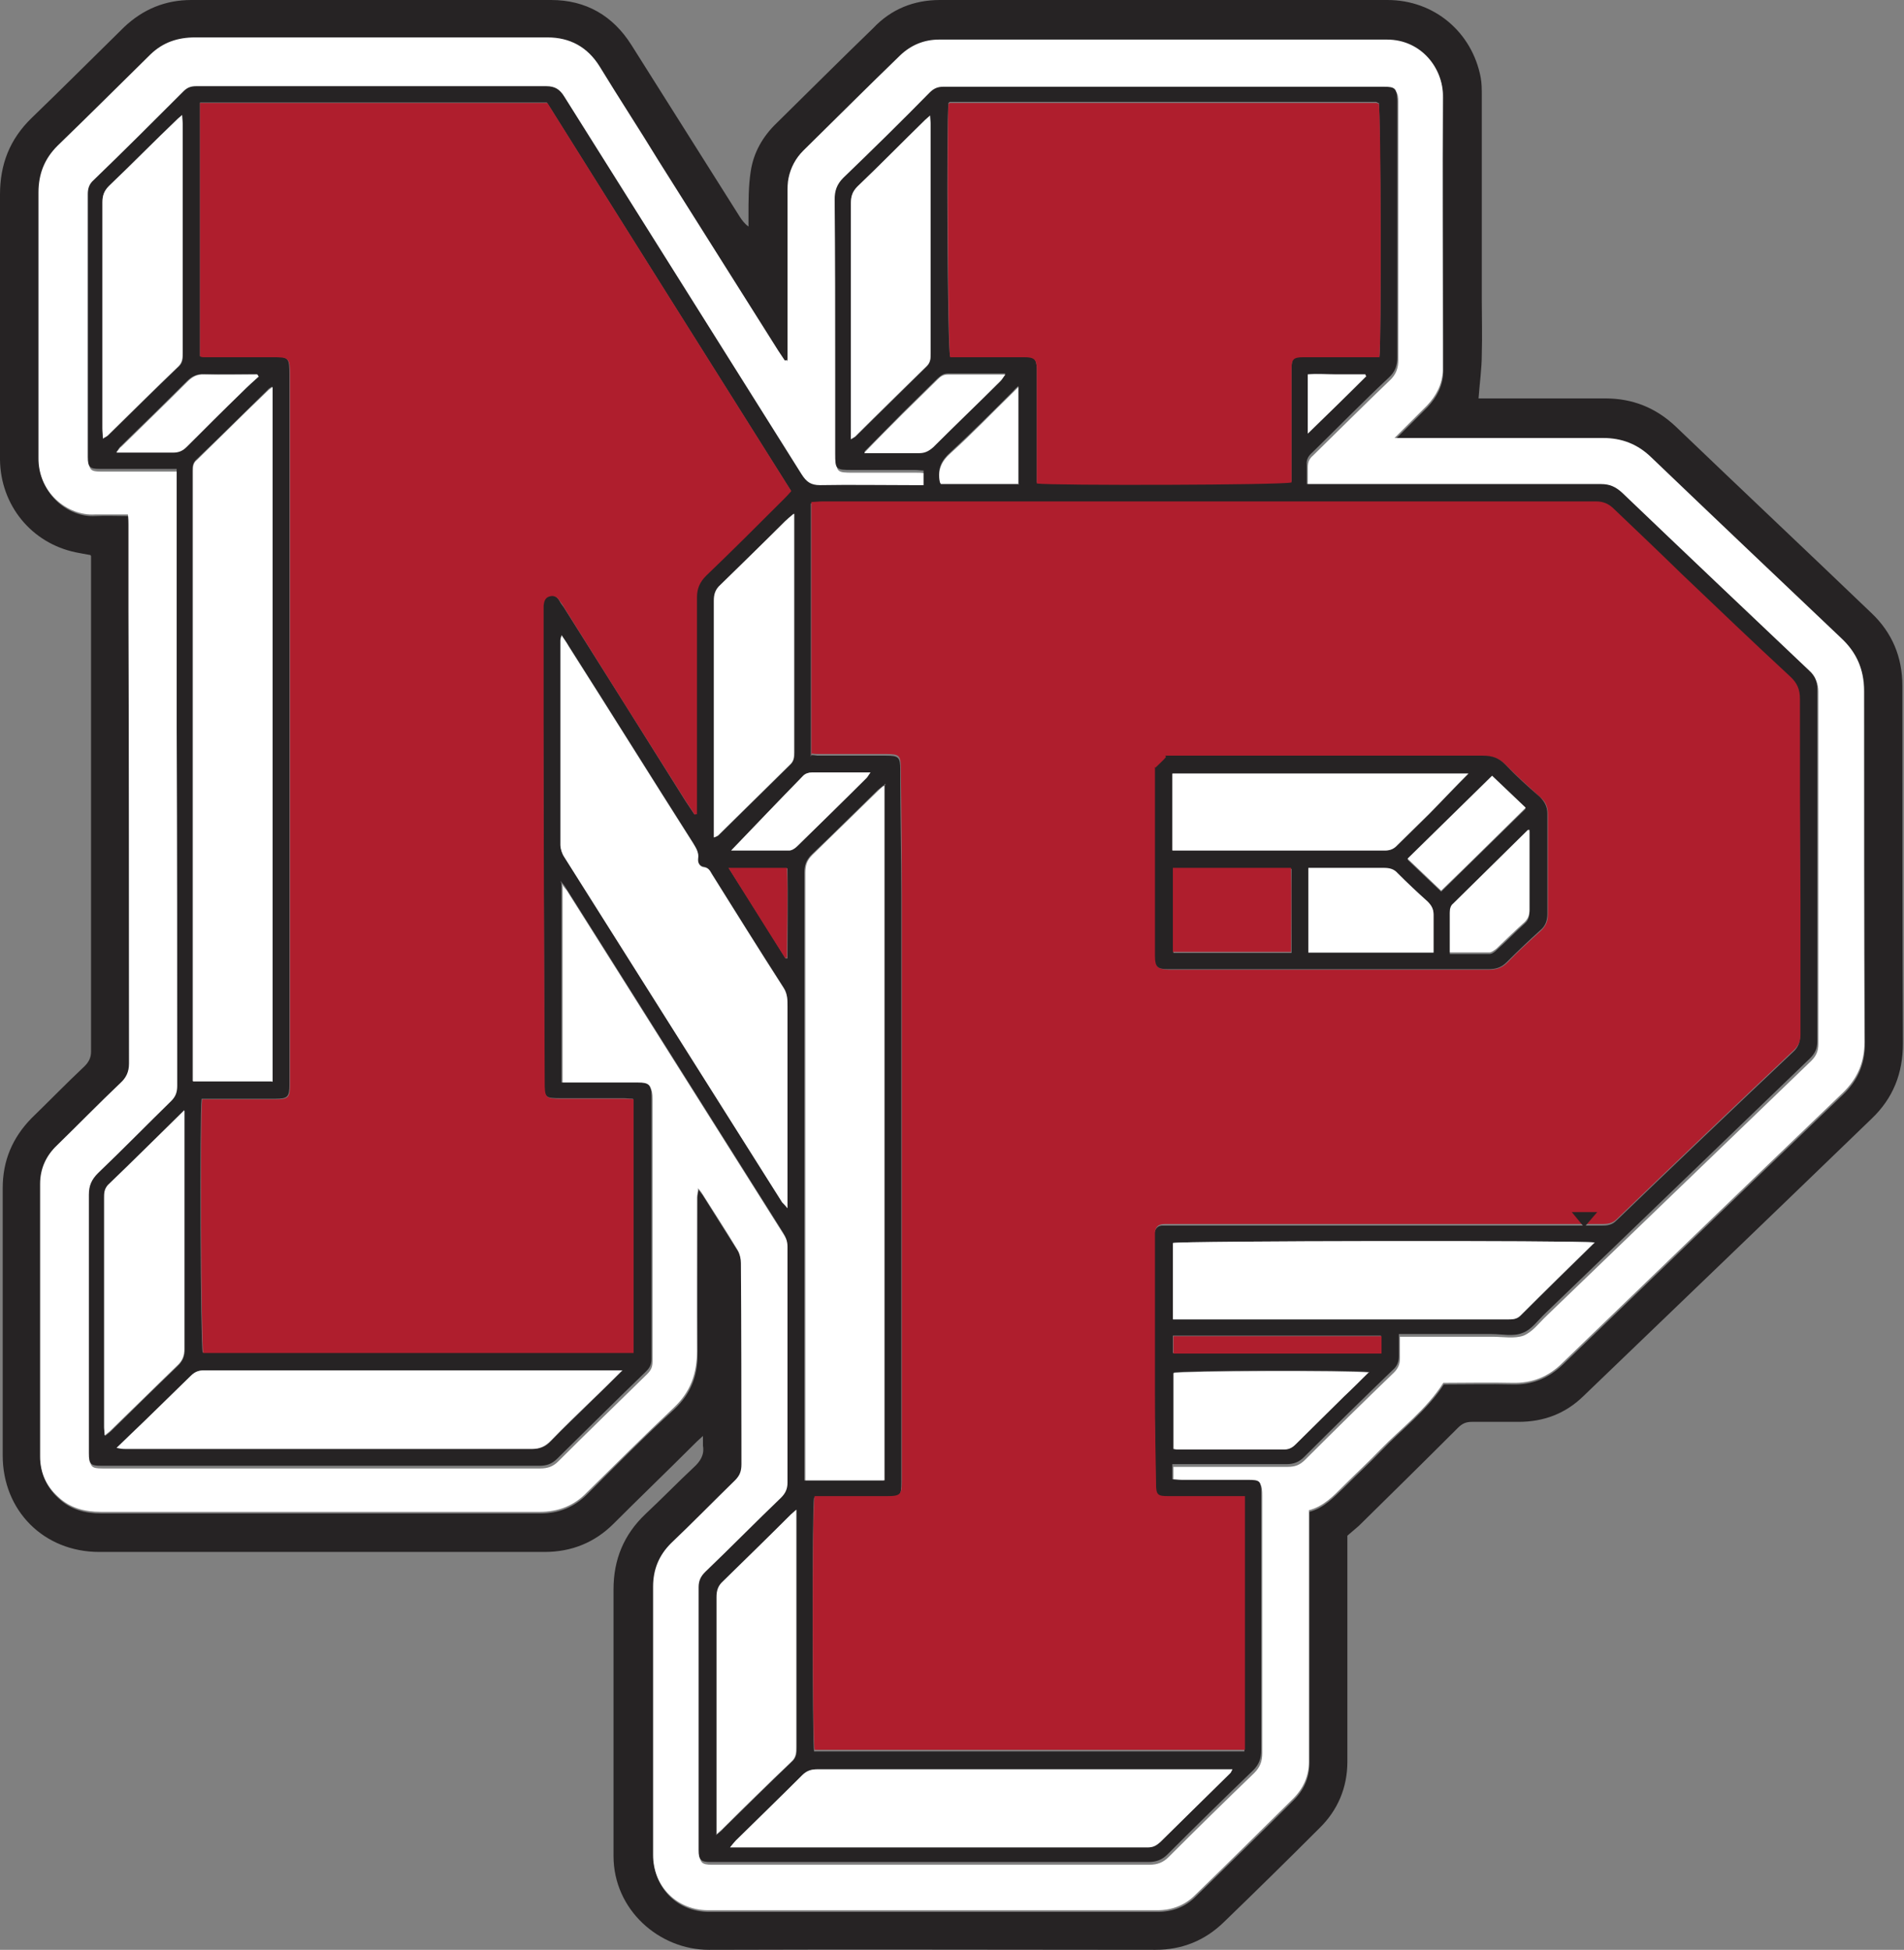 <?xml version="1.0" encoding="UTF-8"?><svg id="Layer_2" xmlns="http://www.w3.org/2000/svg" viewBox="0 0 35.13 35.97"><rect x="0" y="0" width="35.13" height="35.97" fill="#808080" stroke="none"/><defs><style>.cls-1{fill:#fff;}.cls-2{fill:#af1e2d;}.cls-3{fill:#262324;}</style></defs><g id="Layer_2-2"><g><path class="cls-3" d="M1.67,10.24c-.1-.02-.18-.03-.27-.05C.58,10.02,.01,9.32,0,8.48,0,6.85,0,5.22,0,3.59c0-.56,.18-1.02,.58-1.41,.57-.55,1.14-1.12,1.71-1.68C2.64,.17,3.05,0,3.53,0c2.21,0,4.43,0,6.64,0,.64,0,1.14,.29,1.48,.83,.67,1.06,1.33,2.11,2,3.17,.04,.06,.08,.12,.16,.18,0-.07,0-.14,0-.2,0-.27,0-.55,.04-.81,.05-.35,.22-.65,.48-.9,.59-.58,1.18-1.17,1.78-1.75C16.44,.17,16.86,0,17.34,0c2.75,0,5.51,0,8.26,0,.86,0,1.56,.59,1.72,1.43,.02,.11,.02,.22,.02,.34,0,1.25,0,2.5,0,3.75,0,.34,.01,.68,0,1.02,0,.26-.04,.53-.06,.81,.05,0,.12,0,.19,0,.72,0,1.44,0,2.15,0,.5,0,.93,.17,1.3,.52,1.2,1.15,2.41,2.29,3.61,3.44,.38,.36,.57,.81,.57,1.34,0,2.2,0,4.4,.01,6.6,0,.55-.18,1.01-.58,1.39-1.77,1.71-3.54,3.41-5.32,5.12-.33,.32-.73,.47-1.19,.47-.29,0-.57,0-.86,0-.11,0-.18,.03-.26,.11-.61,.61-1.22,1.21-1.83,1.81-.07,.06-.14,.12-.21,.18,0,.5,0,1,0,1.5,0,.89,0,1.78,0,2.67,0,.48-.18,.9-.52,1.23-.58,.58-1.17,1.16-1.76,1.73-.35,.34-.77,.51-1.26,.51-2.75,0-5.49-.01-8.24,0-.92,0-1.76-.74-1.76-1.73,0-.69,0-1.38,0-2.07,0-.95,0-1.9,0-2.85,0-.55,.19-1.01,.59-1.39,.3-.28,.59-.58,.89-.86,.12-.11,.2-.23,.17-.4,0-.04,0-.09,0-.18-.09,.08-.14,.13-.2,.19-.48,.48-.97,.95-1.45,1.43-.35,.35-.78,.52-1.27,.52-2.74,0-5.48,0-8.22,0-1.02,0-1.78-.76-1.78-1.78,0-1.64,0-3.29,0-4.93,0-.51,.18-.93,.53-1.29,.33-.32,.65-.65,.98-.96,.08-.08,.12-.16,.12-.27,0-2.61,0-5.21,0-7.82,0-.37,0-.74,0-1.12,0-.07,0-.13,0-.2Zm12.86-3.57s-.02,0-.04,.01c-.04-.06-.08-.12-.12-.18-.73-1.16-1.47-2.33-2.2-3.49-.37-.58-.74-1.17-1.1-1.76-.22-.36-.54-.54-.96-.53-.07,0-.13,0-.2,0-2.1,0-4.2,0-6.3,0-.31,0-.59,.08-.82,.31-.57,.56-1.15,1.13-1.72,1.69-.24,.24-.35,.52-.35,.86,0,1.63,.01,3.26,0,4.89,0,.65,.54,1.08,1.04,1.05,.2-.01,.4,0,.61,0,0,.07,.01,.13,.01,.19,0,.53,0,1.06,0,1.6,0,2.78,0,5.56,.01,8.34,0,.16-.05,.26-.16,.36-.39,.38-.78,.76-1.17,1.15-.2,.2-.31,.43-.31,.71,0,1.68,0,3.35,0,5.03,0,.29,.11,.54,.33,.74,.22,.21,.49,.28,.79,.28,2.7,0,5.4,0,8.1,0,.35,0,.63-.12,.87-.36,.53-.53,1.05-1.06,1.6-1.56,.31-.29,.44-.63,.43-1.05-.01-.94,0-1.89,0-2.83,0-.04,0-.08,.02-.17,.04,.05,.05,.07,.07,.09,.22,.35,.44,.7,.66,1.05,.04,.07,.06,.16,.06,.24,0,1.24,0,2.47,.01,3.71,0,.12-.03,.21-.12,.3-.4,.38-.79,.77-1.18,1.16-.23,.22-.33,.48-.33,.8,0,1.65,0,3.3,0,4.95,0,.58,.44,1.02,1.02,1.02,2.76,0,5.52,0,8.28,0,.27,0,.51-.09,.7-.28,.6-.59,1.21-1.18,1.81-1.78,.19-.19,.29-.42,.29-.68,0-.83,0-1.66,0-2.49,0-.71,0-1.42,0-2.15,.27-.07,.45-.27,.64-.45,.23-.23,.46-.44,.68-.67,.39-.41,.85-.75,1.16-1.23,.42,0,.85-.01,1.27,0,.37,.01,.67-.12,.93-.37,1.72-1.66,3.44-3.32,5.17-4.98,.27-.26,.4-.56,.4-.94-.01-2.16-.01-4.32-.01-6.48,0-.39-.13-.7-.42-.97-1.18-1.11-2.35-2.22-3.51-3.34-.25-.24-.53-.35-.88-.35-1.2,0-2.41,0-3.61,0h-.24c.22-.22,.41-.41,.6-.6,.17-.18,.28-.39,.29-.64,0-.18,0-.36,0-.54,0-1.51-.01-3.02,0-4.53,0-.5-.39-1.04-1.03-1.04-2.75,0-5.51,0-8.26,0-.28,0-.52,.09-.72,.29-.6,.59-1.2,1.17-1.79,1.76-.14,.14-.23,.31-.27,.5-.02,.09-.02,.18-.02,.28,0,1.04,0,2.07,0,3.11Z"/><path class="cls-1" d="M14.53,6.67c0-1.04,0-2.07,0-3.11,0-.09,0-.19,.02-.28,.04-.19,.13-.36,.27-.5,.6-.59,1.19-1.18,1.79-1.76,.2-.19,.44-.29,.72-.29,2.75,0,5.51,0,8.26,0,.64,0,1.04,.54,1.03,1.04-.01,1.51,0,3.02,0,4.53,0,.18,0,.36,0,.54-.01,.25-.12,.46-.29,.64-.19,.19-.38,.38-.6,.6h.24c1.2,0,2.41,0,3.61,0,.34,0,.63,.11,.88,.35,1.17,1.12,2.34,2.23,3.51,3.34,.29,.27,.42,.58,.42,.97,0,2.16,0,4.32,.01,6.48,0,.38-.13,.68-.4,.94-1.73,1.66-3.45,3.32-5.17,4.98-.26,.26-.56,.38-.93,.37-.42-.01-.85,0-1.27,0-.31,.49-.77,.83-1.16,1.23-.22,.23-.46,.45-.68,.67-.19,.19-.37,.38-.64,.45,0,.73,0,1.44,0,2.15,0,.83,0,1.66,0,2.49,0,.26-.1,.49-.29,.68-.6,.59-1.2,1.19-1.81,1.78-.19,.19-.43,.28-.7,.28-2.76,0-5.52,0-8.28,0-.58,0-1.02-.44-1.02-1.02,0-1.65,0-3.3,0-4.95,0-.32,.11-.58,.33-.8,.4-.38,.79-.78,1.18-1.16,.09-.09,.12-.17,.12-.3,0-1.24,0-2.47-.01-3.71,0-.08-.02-.17-.06-.24-.21-.35-.44-.7-.66-1.05-.01-.02-.03-.04-.07-.09,0,.08-.02,.12-.02,.17,0,.94,0,1.89,0,2.83,0,.42-.12,.76-.43,1.05-.54,.51-1.07,1.04-1.6,1.56-.24,.25-.53,.36-.87,.36-2.7,0-5.4,0-8.1,0-.3,0-.57-.07-.79-.28-.22-.2-.33-.45-.33-.74,0-1.68,0-3.35,0-5.03,0-.28,.11-.52,.31-.71,.39-.38,.77-.77,1.17-1.15,.11-.1,.16-.21,.16-.36,0-2.78,0-5.56-.01-8.34,0-.53,0-1.06,0-1.6,0-.06,0-.12-.01-.19-.21,0-.41,0-.61,0-.5,.03-1.05-.4-1.04-1.05,0-1.63,0-3.26,0-4.89,0-.34,.11-.62,.35-.86,.58-.56,1.15-1.13,1.72-1.69,.23-.22,.5-.31,.82-.31,2.1,0,4.2,0,6.3,0,.07,0,.13,0,.2,0,.42,0,.74,.18,.96,.53,.36,.59,.74,1.17,1.1,1.76,.73,1.16,1.47,2.33,2.2,3.49,.04,.06,.08,.12,.12,.18,.01,0,.02,0,.04-.01Zm-4.17,9.63c.04,.06,.07,.09,.1,.13,1.34,2.12,2.67,4.24,4.01,6.36,.05,.08,.08,.16,.08,.26,0,1.45,0,2.9,0,4.35,0,.12-.04,.2-.12,.28-.47,.45-.93,.92-1.4,1.37-.08,.08-.12,.16-.12,.28,0,1.62,0,3.23,0,4.85,0,.18,.04,.22,.22,.22,2.69,0,5.39,0,8.08,0,.14,0,.25-.04,.35-.14,.52-.52,1.05-1.04,1.58-1.55,.11-.11,.15-.22,.15-.37,0-.64,0-1.29,0-1.93,0-.94,0-1.88,0-2.81,0-.23-.02-.25-.25-.25-.41,0-.81,0-1.22,0-.06,0-.11,0-.17-.01v-.28c.08,0,.14,0,.21,0,.63,0,1.26,0,1.9,0,.13,0,.22-.03,.32-.13,.54-.54,1.09-1.08,1.64-1.61,.08-.08,.11-.16,.11-.26,0-.13,0-.26,0-.4h.23c.49,0,.98,0,1.48,0,.19,0,.4,.04,.57-.02,.17-.07,.29-.24,.43-.37,0,0,0,0,.01-.01,1.62-1.56,3.25-3.13,4.87-4.69,.09-.09,.13-.18,.13-.31,0-1.19,0-2.38,0-3.57,0-.98,0-1.96,0-2.93,0-.15-.05-.25-.15-.34-1.15-1.09-2.31-2.19-3.45-3.28-.11-.11-.23-.16-.39-.16-1.73,0-3.46,0-5.19,0-.08,0-.15,0-.24,0,0-.14,0-.25,0-.36,0-.1,.03-.16,.1-.22,.47-.46,.94-.93,1.41-1.38,.12-.11,.16-.23,.16-.38,0-1.56,0-3.13,0-4.69,0-.02,0-.04,0-.06,0-.21-.04-.24-.25-.24-2.71,0-5.41,0-8.12,0-.11,0-.19,.04-.26,.11-.53,.53-1.06,1.05-1.59,1.57-.12,.12-.16,.24-.16,.4,0,1.07,0,2.14,.01,3.21,0,.49,0,.98,0,1.48,0,.29,.01,.3,.31,.3,.39,0,.77,0,1.16,0,.05,0,.1,0,.16,.01v.27c-.08,0-.15,0-.21,0-.57,0-1.13,0-1.7,0-.17,0-.26-.06-.34-.2-1.46-2.33-2.92-4.65-4.38-6.97-.08-.13-.17-.19-.33-.19-2.15,0-4.31,0-6.46,0-.09,0-.16,.02-.23,.09-.55,.55-1.11,1.09-1.66,1.64-.08,.08-.11,.16-.11,.26,0,1.62,0,3.23,0,4.85,0,.19,.04,.22,.22,.22,.41,0,.81,0,1.22,0,.06,0,.13,0,.2,0,0,.07,0,.12,0,.17,0,.53,0,1.06,0,1.6,0,1,0,1.99,0,2.99,0,2.21,0,4.42,.01,6.62,0,.11-.03,.2-.11,.28-.45,.44-.9,.89-1.35,1.33-.12,.11-.17,.23-.17,.4,0,1.12,0,2.25,0,3.37,0,.47,0,.93,0,1.4,0,.2,.03,.23,.23,.23,2.69,0,5.39,0,8.08,0,.14,0,.24-.04,.33-.13,.54-.54,1.09-1.07,1.64-1.61,.07-.07,.1-.13,.1-.23,0-1.62,0-3.23,0-4.85,0-.2-.04-.25-.25-.25-.4,0-.8,0-1.2,0-.06,0-.13,0-.21,0v-3.67Z"/><path class="cls-3" d="M10.36,16.3v3.67c.08,0,.14,0,.21,0,.4,0,.8,0,1.2,0,.2,0,.25,.04,.25,.25,0,1.62,0,3.23,0,4.85,0,.1-.03,.16-.1,.23-.55,.53-1.09,1.07-1.64,1.61-.1,.1-.2,.13-.33,.13-2.69,0-5.39,0-8.08,0-.2,0-.23-.03-.23-.23,0-.47,0-.93,0-1.4,0-1.12,0-2.25,0-3.37,0-.17,.05-.28,.17-.4,.46-.44,.9-.89,1.35-1.33,.08-.08,.11-.16,.11-.28,0-2.21,0-4.42-.01-6.62,0-1,0-1.99,0-2.99,0-.53,0-1.06,0-1.6,0-.05,0-.1,0-.17-.07,0-.14,0-.2,0-.41,0-.81,0-1.22,0-.18,0-.22-.03-.22-.22,0-1.62,0-3.23,0-4.85,0-.11,.03-.19,.11-.26,.56-.54,1.11-1.09,1.66-1.64,.07-.07,.14-.09,.23-.09,2.15,0,4.31,0,6.46,0,.16,0,.25,.06,.33,.19,1.46,2.32,2.92,4.65,4.38,6.97,.09,.14,.17,.2,.34,.2,.56-.01,1.13,0,1.7,0,.07,0,.13,0,.21,0v-.27c-.05,0-.1-.01-.16-.01-.39,0-.77,0-1.16,0-.3,0-.31-.01-.31-.3,0-.49,0-.98,0-1.48,0-1.07,0-2.14-.01-3.21,0-.16,.04-.28,.16-.4,.54-.52,1.07-1.04,1.59-1.57,.08-.08,.15-.11,.26-.11,2.71,0,5.41,0,8.12,0,.21,0,.24,.03,.25,.24,0,.02,0,.04,0,.06,0,1.56,0,3.13,0,4.69,0,.16-.04,.27-.16,.38-.48,.45-.94,.92-1.41,1.38-.07,.06-.11,.13-.1,.22,0,.11,0,.23,0,.36,.08,0,.16,0,.24,0,1.73,0,3.46,0,5.19,0,.16,0,.27,.05,.39,.16,1.15,1.1,2.3,2.19,3.45,3.28,.11,.1,.15,.2,.15,.34,0,.98,0,1.96,0,2.93,0,1.19,0,2.38,0,3.57,0,.13-.04,.22-.13,.31-1.62,1.56-3.25,3.13-4.87,4.69,0,0,0,0-.01,.01-.14,.13-.26,.31-.43,.37-.17,.07-.38,.02-.57,.02-.49,0-.98,0-1.48,0h-.23c0,.14,0,.27,0,.4,0,.11-.03,.19-.11,.26-.55,.53-1.1,1.07-1.64,1.61-.09,.09-.19,.13-.32,.13-.63,0-1.26,0-1.9,0-.07,0-.13,0-.21,0v.28c.05,0,.11,.01,.17,.01,.41,0,.81,0,1.22,0,.23,0,.25,.02,.25,.25,0,.94,0,1.88,0,2.81,0,.64,0,1.29,0,1.93,0,.15-.04,.26-.15,.37-.53,.51-1.06,1.03-1.58,1.55-.1,.1-.21,.14-.35,.14-2.69,0-5.39,0-8.08,0-.18,0-.22-.04-.22-.22,0-1.62,0-3.23,0-4.85,0-.12,.04-.2,.12-.28,.47-.45,.93-.92,1.4-1.37,.08-.08,.12-.16,.12-.28,0-1.45,0-2.9,0-4.35,0-.1-.03-.18-.08-.26-1.34-2.12-2.67-4.24-4.01-6.36-.02-.04-.05-.07-.1-.13Zm4.61-2.37c.06,0,.09,.01,.12,.01,.42,0,.84,0,1.26,0,.23,0,.26,.03,.26,.25,0,.78,.02,1.57,.02,2.35,0,1.85,0,3.7,0,5.55,0,1.75,0,3.5,0,5.25,0,.26-.02,.29-.28,.29-.38,0-.76,0-1.14,0-.06,0-.13,0-.19,0-.04,.22-.03,4.55,0,4.68h7.94v-4.68c-.08,0-.14,0-.21,0-.4,0-.8,0-1.2,0-.2,0-.23-.03-.23-.23,0-.54-.02-1.09-.02-1.63,0-.95,0-1.9,0-2.85,0-.05,0-.11,0-.16,.01-.1,.07-.16,.17-.15,.05,0,.11,0,.16,0,1.32,0,2.63,0,3.95,0s2.65,0,3.97,0c.1,0,.19-.01,.27-.09,1.08-1.04,2.17-2.08,3.26-3.11,.09-.08,.13-.17,.13-.29,0-.81,0-1.62,0-2.43,0-1.26-.01-2.51-.01-3.77,0-.17-.05-.3-.18-.41-.67-.63-1.33-1.26-2-1.89-.42-.4-.84-.8-1.25-1.2-.09-.09-.19-.14-.33-.14-4.76,0-9.52,0-14.28,0-.06,0-.13,0-.2,.01v4.67ZM3.69,6.57s.05,.01,.06,.01c.42,0,.84,0,1.26,0,.32,0,.33,.01,.33,.34,0,1.36,0,2.73,0,4.09,0,3,0,6,0,9,0,.22-.03,.26-.25,.26-.39,0-.78,0-1.18,0-.06,0-.13,0-.19,0-.04,.31-.02,4.54,.02,4.68h7.94v-4.68c-.06,0-.12-.01-.17-.01-.38,0-.76,0-1.14,0-.32,0-.33,0-.33-.32,0-2.21-.01-4.43-.02-6.64,0-.67,0-1.33,0-2,0-.05,0-.09,0-.14,0-.08,.03-.14,.12-.17,.08-.02,.14,.02,.18,.09,.02,.04,.05,.08,.08,.12,.75,1.19,1.5,2.38,2.25,3.58,.05,.08,.11,.16,.16,.24,.01,0,.03,0,.04-.01,0-.07,0-.14,0-.21,0-1.26,0-2.53,0-3.79,0-.17,.05-.29,.17-.4,.48-.46,.95-.93,1.42-1.4,.05-.05,.1-.1,.15-.16-1.51-2.4-3.01-4.78-4.5-7.16H3.69V6.57Zm21.76,.02c.04-.3,.02-4.54-.01-4.69-.02,0-.04-.02-.05-.02-2.58,0-5.16,0-7.74,0-.04,0-.08,0-.12,0,0,0-.01,0-.02,.01,0,0,0,0-.01,.01-.04,.37-.02,4.52,.03,4.67,.07,0,.14,0,.21,0,.39,0,.77,0,1.16,0,.18,0,.22,.05,.23,.22,0,.04,0,.08,0,.12,0,.59,0,1.18,0,1.78v.21c.3,.04,4.54,.03,4.7-.02,0-.17,0-.35,0-.53,0-.52,0-1.04,0-1.56,0-.19,.04-.22,.22-.22,.15,0,.31,0,.46,0,.31,0,.62,0,.94,0Zm-9.13,7.88c-.06,.05-.09,.08-.12,.1-.41,.4-.81,.8-1.23,1.2-.1,.1-.13,.2-.13,.33,0,1.68,0,3.35,0,5.03,0,1.99,0,3.99,0,5.98,0,.06,0,.13,0,.2h1.46V14.47Zm-11.3,5.48V7.13s-.07,.04-.08,.06c-.44,.43-.87,.86-1.31,1.28-.07,.06-.08,.13-.08,.21,0,.39,0,.78,0,1.18,0,2.27,0,4.55,0,6.82,0,1.02,0,2.05,0,3.07,0,.06,0,.13,0,.19h1.46Zm5.34-8.23c-.01,.06-.02,.08-.02,.09,0,1.26,0,2.51,0,3.77,0,.07,.03,.16,.07,.22,1.34,2.13,2.68,4.25,4.02,6.37,.02,.03,.05,.06,.1,.11,0-.15,0-.27,0-.39,0-1.11,0-2.22,0-3.33,0-.12,0-.23-.07-.34-.45-.7-.89-1.4-1.33-2.11-.04-.06-.07-.11-.14-.12-.08-.01-.12-.08-.11-.16,.01-.11-.04-.19-.09-.28-.77-1.21-1.53-2.43-2.3-3.64-.04-.06-.07-.11-.13-.2Zm1.12,13.56c-.07,0-.09,0-.11,0-2.53,0-5.06,0-7.6,0-.1,0-.17,.03-.24,.1-.28,.28-.56,.55-.84,.82-.17,.16-.33,.32-.53,.51,.09,0,.12,.02,.16,.02,.19,0,.37,0,.56,0,2.31,0,4.63,0,6.94,0,.15,0,.25-.04,.35-.15,.25-.26,.51-.5,.77-.76,.17-.17,.35-.34,.55-.54Zm1.99,8.8h.13c2.53,0,5.05,0,7.58,0,.1,0,.16-.03,.23-.1,.43-.43,.86-.85,1.29-1.27,.02-.01,.02-.04,.04-.07-.07,0-.11,0-.16,0-2.5,0-5,0-7.5,0-.12,0-.2,.03-.28,.11-.41,.4-.81,.8-1.22,1.2-.03,.03-.05,.06-.11,.13Zm15.95-11.16c-.31-.04-7.64-.03-7.77,.01v1.41h2.82c1.12,0,2.23,0,3.35,0,.09,0,.17,0,.24-.07,.45-.45,.9-.89,1.37-1.35ZM14.65,9.48c-.07,.06-.12,.1-.16,.14-.4,.39-.79,.78-1.19,1.17-.09,.09-.12,.17-.12,.29,0,1.33,0,2.67,0,4,0,.12,0,.23,0,.37,.05-.02,.07-.03,.08-.04,.44-.43,.88-.87,1.32-1.3,.07-.07,.08-.14,.08-.23,0-1.43,0-2.86,0-4.28,0-.03,0-.05,0-.12Zm1.05-1.37s.06-.04,.08-.05c.44-.43,.88-.87,1.32-1.3,.07-.07,.07-.15,.07-.23,0-1.41,0-2.83,0-4.24,0-.04,0-.08-.01-.15-.05,.04-.07,.06-.09,.08-.42,.41-.83,.82-1.25,1.23-.09,.09-.12,.18-.12,.3,0,1.4,0,2.8,0,4.2,0,.05,0,.09,0,.17Zm-13.79-.02s.06-.04,.08-.05c.44-.43,.87-.86,1.31-1.28,.08-.07,.07-.15,.07-.24,0-1.41,0-2.82,0-4.23,0-.05,0-.1-.01-.16-.04,.03-.06,.05-.08,.07-.42,.41-.84,.83-1.27,1.24-.09,.09-.12,.17-.12,.3,0,1.39,0,2.78,0,4.17,0,.06,0,.11,.01,.19Zm1.5,12.4c-.49,.48-.95,.93-1.41,1.38-.08,.07-.07,.15-.07,.24,0,1.41,0,2.82,0,4.23,0,.04,0,.09,.01,.15,.05-.04,.08-.06,.11-.09,.41-.4,.81-.8,1.23-1.2,.09-.09,.13-.18,.13-.31,0-1.39,0-2.78,0-4.17,0-.06,0-.11,0-.22Zm9.81,13.36c.07-.06,.1-.08,.12-.11,.42-.41,.84-.83,1.27-1.24,.09-.08,.09-.17,.09-.27,0-1.41,0-2.82,0-4.22,0-.04,0-.08,0-.16-.06,.05-.08,.07-.1,.09-.42,.41-.83,.82-1.25,1.23-.09,.09-.12,.17-.12,.29,0,.94,0,1.87,0,2.81,0,.51,0,1.02,0,1.58Zm12.05-8.54c-.39-.04-3.47-.03-3.61,.01v1.4s.06,.01,.08,.01c.66,0,1.31,0,1.97,0,.1,0,.16-.04,.22-.11,.29-.29,.59-.58,.88-.87,.15-.14,.29-.29,.46-.45ZM4.77,6.95l-.03-.05c-.33,0-.65,0-.98,0-.13,0-.22,.04-.31,.13-.4,.4-.81,.8-1.22,1.2-.03,.02-.04,.06-.09,.11,.37,0,.71,0,1.04,0,.11,0,.19-.03,.26-.11,.34-.34,.68-.67,1.02-1.01,.1-.1,.2-.19,.3-.28ZM13.49,15.69c.34,0,.7,0,1.07,0,.05,0,.11-.04,.15-.08,.43-.42,.85-.84,1.28-1.26,.02-.02,.04-.06,.07-.1-.38,0-.73,0-1.08,0-.05,0-.12,.02-.16,.06-.44,.46-.88,.92-1.33,1.38Zm2.46-7.35c.36,0,.68,0,1.01,0,.11,0,.19-.03,.26-.11,.41-.41,.82-.81,1.24-1.22,.03-.03,.05-.07,.09-.12-.37,0-.72,0-1.06,0-.09,0-.13,.04-.19,.09-.21,.21-.43,.42-.64,.63-.23,.23-.45,.46-.71,.72Zm2.84,.58v-1.8s-.08,.07-.1,.1c-.38,.38-.76,.76-1.15,1.12-.17,.15-.25,.31-.2,.53,0,.01,.01,.02,.02,.04h1.44Zm2.85,16.04h3.84v-.32h-3.84v.32Zm-7.15-7.28s.03,0,.04,0c0-.55,.01-1.11,0-1.66h-1.08c.36,.57,.71,1.12,1.05,1.67ZM25.21,6.94s-.01-.02-.02-.04c-.18,0-.36,0-.54,0-.18,0-.35-.01-.52,0v1.09c.38-.37,.73-.71,1.08-1.06Z"/><path class="cls-2" d="M14.97,13.93v-4.67c.07,0,.14-.01,.2-.01,4.76,0,9.52,0,14.28,0,.14,0,.24,.05,.33,.14,.42,.4,.84,.8,1.25,1.2,.66,.63,1.33,1.27,2,1.89,.13,.12,.18,.24,.18,.41,0,1.26,0,2.51,.01,3.77,0,.81,0,1.62,0,2.43,0,.12-.04,.21-.13,.29-1.09,1.03-2.18,2.07-3.26,3.11-.08,.08-.17,.09-.27,.09-1.32,0-2.65,0-3.97,0s-2.63,0-3.95,0c-.05,0-.11,0-.16,0-.11,0-.16,.06-.17,.15,0,.05,0,.11,0,.16,0,.95,0,1.9,0,2.85,0,.54,.01,1.09,.02,1.63,0,.21,.03,.23,.23,.23,.4,0,.8,0,1.2,0,.06,0,.13,0,.21,0v4.68h-7.94c-.04-.14-.05-4.46,0-4.68,.06,0,.13,0,.19,0,.38,0,.76,0,1.14,0,.26,0,.28-.03,.28-.29,0-1.75,0-3.5,0-5.25,0-1.85,0-3.7,0-5.55,0-.78-.01-1.57-.02-2.35,0-.22-.03-.25-.26-.25-.42,0-.84,0-1.26,0-.03,0-.07,0-.12-.01Zm6.35,.23c0,.65,0,1.32,0,1.99,0,.5,0,1,0,1.5,0,.19,.04,.23,.24,.24,.19,0,.39,0,.58,0,1.78,0,3.55,0,5.33,0,.13,0,.24-.03,.34-.13,.19-.2,.4-.39,.61-.58,.1-.09,.14-.18,.14-.31,0-.62,0-1.24,0-1.85,0-.13-.04-.23-.14-.31-.22-.2-.43-.39-.64-.6-.12-.12-.24-.16-.41-.16-1.88,0-3.76,0-5.64,0h-.22s0,.02,.01,.03c-.06,.05-.11,.11-.19,.19Z"/><path class="cls-2" d="M3.69,6.57V1.9h6.41c1.49,2.38,2.99,4.76,4.5,7.16-.05,.06-.1,.11-.15,.16-.47,.47-.94,.94-1.42,1.4-.12,.12-.17,.24-.17,.4,0,1.26,0,2.53,0,3.79,0,.07,0,.14,0,.21-.01,0-.03,0-.04,.01-.05-.08-.11-.16-.16-.24-.75-1.19-1.5-2.38-2.25-3.58-.02-.04-.05-.08-.08-.12-.04-.07-.1-.11-.18-.09-.09,.02-.11,.09-.12,.17,0,.05,0,.09,0,.14,0,.67,0,1.33,0,2,0,2.21,.01,4.43,.02,6.64,0,.31,.01,.32,.33,.32,.38,0,.76,0,1.14,0,.05,0,.1,0,.17,.01v4.68H3.75c-.04-.14-.06-4.36-.02-4.68,.06,0,.12,0,.19,0,.39,0,.78,0,1.18,0,.22,0,.25-.04,.25-.26,0-3,0-6,0-9,0-1.36,0-2.73,0-4.09,0-.33-.01-.34-.33-.34-.42,0-.84,0-1.26,0-.01,0-.03,0-.06-.01Z"/><path class="cls-2" d="M25.45,6.59c-.32,0-.63,0-.94,0-.15,0-.31,0-.46,0-.19,0-.22,.04-.22,.22,0,.52,0,1.04,0,1.56,0,.18,0,.36,0,.53-.16,.05-4.4,.06-4.7,.02v-.21c0-.59,0-1.18,0-1.78,0-.04,0-.08,0-.12,0-.18-.05-.22-.23-.22-.39,0-.77,0-1.16,0-.07,0-.14,0-.21,0-.04-.15-.06-4.3-.03-4.67,0,0,0,0,.01-.01,0,0,.01-.01,.02-.01,.04,0,.08,0,.12,0,2.58,0,5.16,0,7.74,0,.02,0,.04,.01,.05,.02,.04,.14,.05,4.39,.01,4.69Z"/><path class="cls-1" d="M16.32,14.47v12.84h-1.46c0-.07,0-.13,0-.2,0-1.99,0-3.99,0-5.98,0-1.68,0-3.35,0-5.03,0-.14,.03-.23,.13-.33,.41-.4,.82-.8,1.23-1.2,.03-.03,.06-.05,.12-.1Z"/><path class="cls-1" d="M5.02,19.95h-1.46c0-.06,0-.13,0-.19,0-1.02,0-2.05,0-3.07,0-2.27,0-4.55,0-6.82,0-.39,0-.78,0-1.18,0-.08,0-.15,.08-.21,.44-.43,.87-.86,1.31-1.28,.02-.02,.04-.03,.08-.06v12.82Z"/><path class="cls-1" d="M10.36,11.72c.06,.09,.1,.14,.13,.2,.77,1.21,1.53,2.43,2.3,3.64,.05,.08,.11,.17,.09,.28-.01,.08,.03,.15,.11,.16,.08,.01,.11,.06,.14,.12,.44,.7,.88,1.41,1.33,2.11,.07,.11,.07,.23,.07,.34,0,1.11,0,2.22,0,3.33,0,.12,0,.24,0,.39-.04-.05-.07-.08-.1-.11-1.34-2.12-2.68-4.25-4.02-6.37-.04-.06-.07-.15-.07-.22,0-1.26,0-2.51,0-3.77,0-.02,0-.04,.02-.09Z"/><path class="cls-1" d="M11.48,25.28c-.2,.2-.37,.37-.55,.54-.26,.25-.52,.5-.77,.76-.1,.1-.2,.15-.35,.15-2.31,0-4.63,0-6.94,0-.19,0-.37,0-.56,0-.04,0-.07,0-.16-.02,.2-.19,.36-.35,.53-.51,.28-.27,.56-.55,.84-.82,.07-.07,.14-.1,.24-.1,2.53,0,5.06,0,7.6,0,.02,0,.04,0,.11,0Z"/><path class="cls-1" d="M13.47,34.08c.05-.06,.08-.1,.11-.13,.41-.4,.82-.8,1.22-1.2,.08-.08,.16-.11,.28-.11,2.5,0,5,0,7.5,0,.05,0,.09,0,.16,0-.02,.03-.03,.06-.04,.07-.43,.42-.86,.85-1.29,1.27-.07,.06-.13,.1-.23,.1-2.53,0-5.05,0-7.58,0h-.13Z"/><path class="cls-1" d="M29.42,22.92c-.47,.46-.92,.9-1.37,1.35-.07,.07-.15,.07-.24,.07-1.12,0-2.23,0-3.35,0h-2.82c0-.48,0-.95,0-1.41,.14-.04,7.46-.05,7.77-.01Z"/><path class="cls-1" d="M14.65,9.48c0,.07,0,.09,0,.12,0,1.43,0,2.86,0,4.28,0,.09,0,.16-.08,.23-.44,.43-.88,.87-1.32,1.3-.01,.01-.03,.02-.08,.04,0-.13,0-.25,0-.37,0-1.33,0-2.67,0-4,0-.12,.03-.21,.12-.29,.4-.39,.8-.78,1.19-1.17,.04-.04,.09-.08,.16-.14Z"/><path class="cls-1" d="M15.7,8.11c0-.08,0-.12,0-.17,0-1.4,0-2.8,0-4.2,0-.12,.03-.21,.12-.3,.42-.4,.83-.82,1.25-1.23,.02-.02,.05-.04,.09-.08,0,.07,.01,.11,.01,.15,0,1.41,0,2.83,0,4.24,0,.09,0,.16-.07,.23-.44,.43-.88,.86-1.32,1.3-.01,.01-.03,.02-.08,.05Z"/><path class="cls-1" d="M1.9,8.09c0-.08-.01-.13-.01-.19,0-1.39,0-2.78,0-4.17,0-.12,.03-.21,.12-.3,.43-.41,.84-.83,1.27-1.24,.02-.02,.04-.03,.08-.07,0,.07,.01,.12,.01,.16,0,1.41,0,2.82,0,4.23,0,.08,0,.16-.07,.24-.44,.42-.87,.85-1.31,1.28-.02,.02-.04,.03-.08,.05Z"/><path class="cls-1" d="M3.4,20.49c0,.1,0,.16,0,.22,0,1.39,0,2.78,0,4.17,0,.13-.03,.22-.13,.31-.41,.4-.82,.8-1.23,1.2-.03,.03-.06,.05-.11,.09,0-.07-.01-.11-.01-.15,0-1.41,0-2.82,0-4.23,0-.08,0-.16,.07-.24,.46-.44,.91-.89,1.41-1.38Z"/><path class="cls-1" d="M13.22,33.85c0-.56,0-1.07,0-1.58,0-.94,0-1.87,0-2.81,0-.12,.03-.21,.12-.29,.42-.41,.84-.82,1.25-1.23,.02-.02,.05-.04,.1-.09,0,.08,0,.12,0,.16,0,1.41,0,2.82,0,4.22,0,.1,0,.19-.09,.27-.43,.41-.85,.82-1.27,1.24-.03,.03-.06,.05-.12,.11Z"/><path class="cls-1" d="M25.26,25.31c-.17,.17-.31,.31-.46,.45-.29,.29-.59,.58-.88,.87-.06,.06-.12,.11-.22,.11-.66,0-1.31,0-1.97,0-.02,0-.04,0-.08-.01v-1.4c.13-.04,3.22-.05,3.61-.01Z"/><path class="cls-1" d="M4.77,6.95c-.1,.09-.2,.18-.3,.28-.34,.33-.68,.67-1.02,1.01-.08,.08-.15,.11-.26,.11-.34,0-.67,0-1.04,0,.04-.06,.06-.09,.09-.11,.41-.4,.82-.8,1.22-1.2,.09-.09,.18-.14,.31-.13,.32,.01,.65,0,.98,0l.03,.05Z"/><path class="cls-1" d="M13.49,15.69c.44-.46,.88-.92,1.33-1.38,.04-.04,.1-.06,.16-.06,.35,0,.7,0,1.08,0-.03,.04-.05,.08-.07,.1-.42,.42-.85,.84-1.28,1.26-.04,.04-.1,.08-.15,.08-.36,0-.73,0-1.07,0Z"/><path class="cls-1" d="M15.95,8.35c.25-.26,.48-.49,.71-.72,.21-.21,.43-.42,.64-.63,.05-.05,.1-.09,.19-.09,.35,0,.69,0,1.06,0-.04,.05-.06,.09-.09,.12-.41,.41-.83,.81-1.24,1.22-.08,.07-.15,.11-.26,.11-.32,0-.65,0-1.01,0Z"/><path class="cls-1" d="M18.8,8.93h-1.44s-.02-.03-.02-.04c-.04-.22,.03-.38,.2-.53,.4-.36,.77-.75,1.15-1.12,.03-.03,.05-.05,.1-.1v1.8Z"/><path class="cls-2" d="M21.65,24.97v-.32h3.84v.32h-3.84Z"/><path class="cls-2" d="M14.49,17.68c-.35-.55-.69-1.1-1.05-1.67h1.08c.02,.55,0,1.11,0,1.66-.01,0-.03,0-.04,0Z"/><path class="cls-1" d="M25.21,6.94c-.35,.35-.7,.69-1.08,1.06v-1.09c.17-.02,.35,0,.52,0,.18,0,.36,0,.54,0,0,.01,.01,.02,.02,.04Z"/><path class="cls-3" d="M21.32,14.16c.08-.08,.14-.13,.19-.19,0-.01,0-.02-.01-.03h.22c1.88,0,3.76,0,5.64,0,.17,0,.29,.04,.41,.16,.2,.21,.42,.41,.64,.6,.09,.09,.14,.18,.14,.31,0,.62,0,1.24,0,1.85,0,.13-.04,.23-.14,.31-.21,.19-.41,.38-.61,.58-.1,.1-.2,.13-.34,.13-1.78,0-3.55,0-5.33,0-.19,0-.39,0-.58,0-.19,0-.24-.04-.24-.24,0-.5,0-1,0-1.5,0-.67,0-1.34,0-1.99Zm5.78,.11h-5.46v1.42s.06,0,.09,0c1.28,0,2.55,0,3.83,0,.09,0,.16-.03,.23-.1,.19-.19,.39-.38,.58-.57,.24-.25,.48-.5,.74-.76Zm-2.96,3.31h2.31c0-.24,0-.47,0-.7,0-.1-.03-.17-.11-.24-.19-.17-.37-.34-.55-.52-.08-.08-.16-.1-.26-.1-.41,0-.82,0-1.23,0-.05,0-.1,0-.16,0v1.56Zm-2.5,0h2.19c0-.52,0-1.04,0-1.55h-2.18v1.55Zm5.11,.02c.26,0,.49,0,.73,0,.05,0,.1-.04,.13-.07,.18-.16,.34-.33,.52-.49,.07-.06,.09-.13,.09-.23,0-.45,0-.9,0-1.36,0-.04,0-.07,0-.11-.02,0-.03,0-.03,0-.46,.45-.92,.9-1.38,1.36-.03,.03-.05,.09-.06,.14,0,.25,0,.49,0,.77Zm.78-3.27c-.52,.52-1.04,1.02-1.56,1.53,.22,.21,.42,.4,.62,.59,.53-.52,1.04-1.02,1.56-1.53-.21-.2-.41-.39-.62-.59Z"/><path class="cls-1" d="M27.1,14.26c-.26,.26-.49,.51-.74,.76-.19,.19-.39,.38-.58,.57-.06,.07-.13,.1-.23,.1-1.28,0-2.55,0-3.83,0-.03,0-.05,0-.09,0v-1.42h5.46Z"/><path class="cls-1" d="M24.14,17.57v-1.56c.06,0,.11,0,.16,0,.41,0,.82,0,1.23,0,.11,0,.19,.02,.26,.1,.18,.18,.36,.35,.55,.52,.07,.07,.11,.14,.11,.24,0,.23,0,.46,0,.7h-2.31Z"/><path class="cls-2" d="M21.64,17.56v-1.55h2.18c.01,.51,0,1.02,0,1.55h-2.19Z"/><path class="cls-1" d="M26.75,17.58c0-.28,0-.53,0-.77,0-.05,.02-.11,.06-.14,.46-.45,.92-.91,1.38-1.36,0,0,.01,0,.03,0,0,.03,0,.07,0,.11,0,.45,0,.9,0,1.36,0,.09-.02,.16-.09,.23-.18,.16-.35,.33-.52,.49-.04,.03-.09,.07-.13,.07-.24,0-.48,0-.73,0Z"/><path class="cls-1" d="M27.53,14.31c.21,.2,.41,.39,.62,.59-.52,.51-1.03,1.02-1.56,1.53-.21-.2-.41-.39-.62-.59,.52-.51,1.04-1.02,1.56-1.53Z"/><polyline class="cls-3" points="29.23 22.64 29.41 22.43 29.47 22.36 21.85 22.36 21.85 22.36 29 22.36"/></g></g></svg>